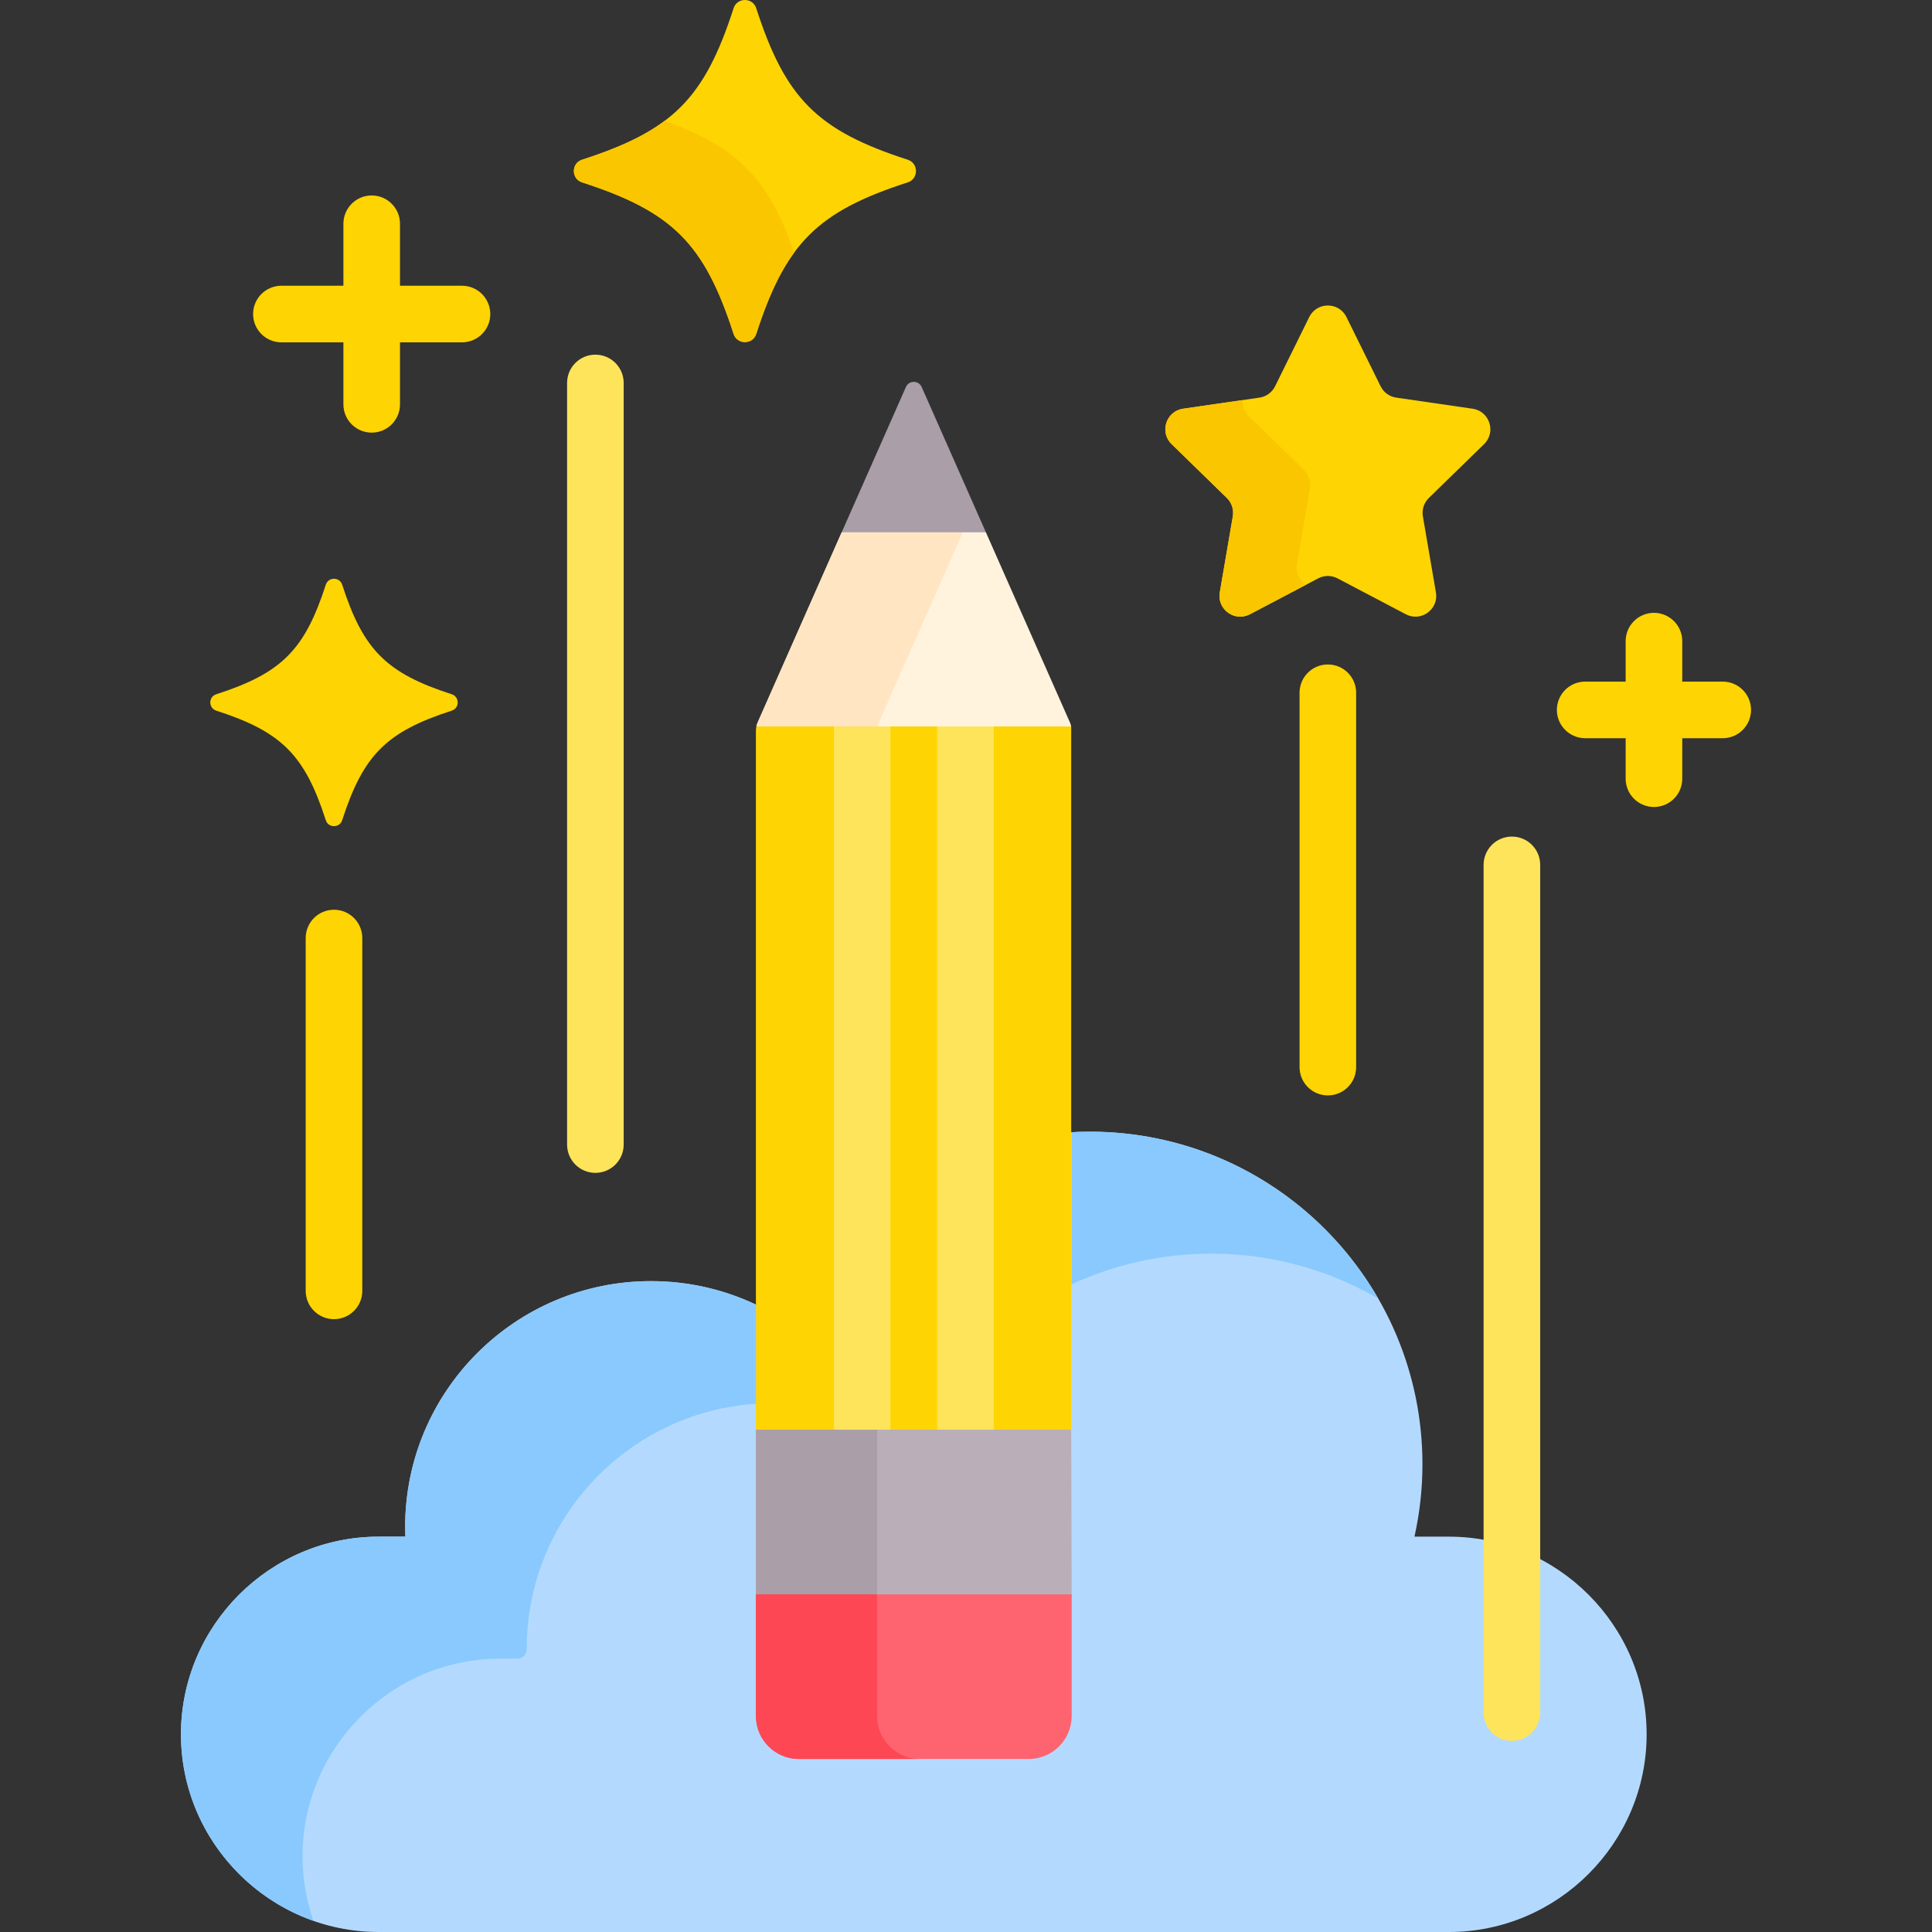 <?xml version="1.0" encoding="UTF-8" standalone="no"?><!-- icon666.com - MILLIONS OF FREE VECTOR ICONS --><svg width="1024" height="1024" id="Capa_1" enable-background="new 0 0 512 512" viewBox="0 0 512 512" xmlns="http://www.w3.org/2000/svg"><rect x="0" y="0" width="512" height="512" fill="#333333" stroke="none"/><g><path d="m281.799 193.51 2.081-1c-.081-.377-.2-.746-.357-1.101l-22.251-50.345-1.79-1h-34.415l-2.006 1-22.251 50.345c-.157.355-.275.724-.357 1.101l1.991 1z" fill="#fff3de"/><path d="m232.565 192.51c.081-.377.2-.746.357-1.101l22.251-50.345h-32.113l-22.251 50.345c-.157.355-.275.724-.357 1.101z" fill="#ffe5c2"/><g><path d="m261.271 141.064-17.02-38.508c-.801-1.812-3.371-1.812-4.172 0l-17.02 38.508z" fill="#aa9ea9"/></g><g><path d="m194.409 2.177c-7.733 23.946-16.204 32.418-40.151 40.151-2.903.937-2.903 5.067 0 6.004 23.946 7.733 32.418 16.205 40.151 40.151.937 2.903 5.067 2.903 6.004 0 7.733-23.946 16.205-32.418 40.151-40.151 2.903-.937 2.903-5.067 0-6.004-23.946-7.733-32.418-16.204-40.151-40.151-.938-2.903-5.067-2.903-6.004 0z" fill="#fed402"/></g><g><path d="m176.114 32.039c-5.511 4.127-12.498 7.266-21.856 10.288-2.903.937-2.903 5.067 0 6.004 23.946 7.733 32.418 16.205 40.151 40.151.937 2.903 5.067 2.903 6.004 0 2.969-9.195 6.051-16.102 10.073-21.568-6.916-19.647-15.024-27.926-34.372-34.875z" fill="#fac600"/></g><g><path d="m86.34 154.951c-5.592 17.318-11.719 23.444-29.036 29.036-2.099.678-2.099 3.664 0 4.342 17.318 5.592 23.444 11.719 29.036 29.037.678 2.099 3.664 2.099 4.342 0 5.592-17.318 11.719-23.444 29.036-29.037 2.099-.678 2.099-3.664 0-4.342-17.318-5.592-23.444-11.719-29.036-29.036-.678-2.099-3.664-2.099-4.342 0z" fill="#fed402"/></g><g><path d="m356.827 84.029 9.049 18.335c.801 1.624 2.35 2.749 4.142 3.009l20.234 2.94c4.512.656 6.314 6.201 3.049 9.383l-14.641 14.272c-1.297 1.264-1.888 3.085-1.582 4.869l3.456 20.152c.771 4.494-3.946 7.921-7.982 5.799l-18.098-9.514c-1.603-.843-3.517-.843-5.12 0l-18.098 9.514c-4.036 2.122-8.753-1.305-7.982-5.799l3.456-20.152c.306-1.785-.286-3.605-1.582-4.869l-14.641-14.272c-3.265-3.183-1.463-8.728 3.049-9.383l20.234-2.94c1.792-.26 3.341-1.386 4.142-3.009l9.049-18.335c2.018-4.089 7.848-4.089 9.866 0z" fill="#fed402"/></g><g><path d="m343.684 149.557 3.456-20.152c.306-1.785-.286-3.605-1.582-4.869l-14.641-14.272c-1.236-1.205-1.743-2.748-1.655-4.236l-15.726 2.285c-4.512.656-6.314 6.201-3.049 9.383l14.641 14.272c1.297 1.264 1.888 3.085 1.582 4.869l-3.456 20.152c-.771 4.494 3.946 7.921 7.982 5.799l14.771-7.766c-1.662-1.138-2.718-3.157-2.323-5.465z" fill="#fac600"/></g><path d="m383.99 407.229h-9.141c1.369-6.173 2.114-12.581 2.114-19.165 0-48.69-39.471-88.161-88.161-88.161-1.973 0-3.929.075-5.87.202l.077 154.649c0 5.736-4.667 10.403-10.403 10.403h-60.88c-5.736 0-10.403-4.667-10.403-10.403v-108.545c-8.683-4.284-18.454-6.699-28.792-6.699-35.988 0-65.163 29.174-65.163 65.163 0 .857.032 1.706.065 2.555h-7.092c-28.812 0-52.386 23.573-52.386 52.386 0 28.812 23.573 52.386 52.386 52.386h283.649c28.812 0 52.386-23.574 52.386-52.386 0-28.812-23.573-52.385-52.386-52.385z" fill="#b3dafe"/><path d="m280.353 377.877h-75.991l-4.039 1v43.64l4.095 1h75.703l3.888-1-.13-43.64z" fill="#baafb9"/><g><path d="m200.323 378.877h32.112v43.64h-32.112z" fill="#aa9ea9"/></g><g><path d="m284.009 422.517h-83.686v32.237c0 6.298 5.105 11.403 11.403 11.403h60.88c6.298 0 11.403-5.105 11.403-11.403z" fill="#fe646f"/></g><g><path d="m232.435 454.754v-32.237h-32.112v32.237c0 6.298 5.105 11.403 11.403 11.403h32.112c-6.298 0-11.403-5.105-11.403-11.403z" fill="#fd4755"/></g><path d="m283.879 192.51h-83.427c-.085.395-.13.798-.13 1.204v185.163h83.556v-186.367z" fill="#fed402"/><g fill="#8ac9fe"><path d="m200.323 345.726c-8.431-3.982-17.849-6.215-27.791-6.215-35.988 0-65.163 29.174-65.163 65.163 0 .857.032 1.706.065 2.555h-7.092c-28.812 0-52.386 23.573-52.386 52.386 0 22.764 14.721 42.246 35.109 49.427-1.868-5.366-2.897-11.115-2.897-17.096 0-28.812 23.574-52.386 52.386-52.386h4.537c1.391 0 2.491-1.139 2.49-2.53 0-.009 0-.017 0-.026 0-34.501 26.818-62.721 60.742-64.997z"/><path d="m288.802 299.902c-1.609 0-3.205.058-4.793.143v40.313c11.251-5.214 23.787-8.125 37.005-8.125 16.118 0 31.212 4.346 44.212 11.899-15.225-26.426-43.736-44.23-76.424-44.23z"/></g><g><g fill="#fee45a"><path d="m248.351 192.51h15v186.367h-15z"/><path d="m220.982 192.51h15v186.367h-15z"/></g></g><g><path d="m88.511 349.594c-4.142 0-7.5-3.358-7.5-7.5v-93.506c0-4.142 3.358-7.5 7.5-7.5s7.5 3.358 7.5 7.5v93.506c0 4.142-3.358 7.5-7.5 7.5z" fill="#fed402"/></g><g><path d="m157.783 310.823c-4.142 0-7.5-3.358-7.5-7.5v-201.835c0-4.142 3.358-7.5 7.5-7.5s7.5 3.358 7.5 7.5v201.835c0 4.142-3.358 7.5-7.5 7.5z" fill="#fee45a"/></g><g><path d="m400.669 461.344c-4.142 0-7.5-3.358-7.5-7.5v-224.641c0-4.142 3.358-7.5 7.5-7.5s7.5 3.358 7.5 7.5v224.642c0 4.141-3.358 7.499-7.5 7.499z" fill="#fee45a"/></g><g><path d="m351.894 290.297c-4.142 0-7.5-3.358-7.5-7.5v-99.207c0-4.142 3.358-7.5 7.5-7.5s7.5 3.358 7.5 7.5v99.207c0 4.142-3.358 7.5-7.5 7.5z" fill="#fed402"/></g><g fill="#fed402"><path d="m122.433 75.726h-16.429v-16.43c0-4.142-3.358-7.5-7.5-7.5s-7.5 3.358-7.5 7.5v16.429h-16.43c-4.142 0-7.5 3.358-7.5 7.5s3.358 7.5 7.5 7.5h16.43v16.429c0 4.142 3.358 7.5 7.5 7.5s7.5-3.358 7.5-7.5v-16.428h16.429c4.142 0 7.5-3.358 7.5-7.5s-3.358-7.5-7.5-7.5z"/><path d="m456.544 180.634h-10.728v-10.728c0-4.142-3.358-7.5-7.5-7.5s-7.5 3.358-7.5 7.5v10.728h-10.728c-4.142 0-7.5 3.358-7.5 7.5s3.358 7.5 7.5 7.5h10.728v10.728c0 4.142 3.358 7.5 7.5 7.5s7.5-3.358 7.5-7.5v-10.728h10.728c4.142 0 7.5-3.358 7.5-7.5s-3.357-7.5-7.5-7.5z"/></g></g></svg>